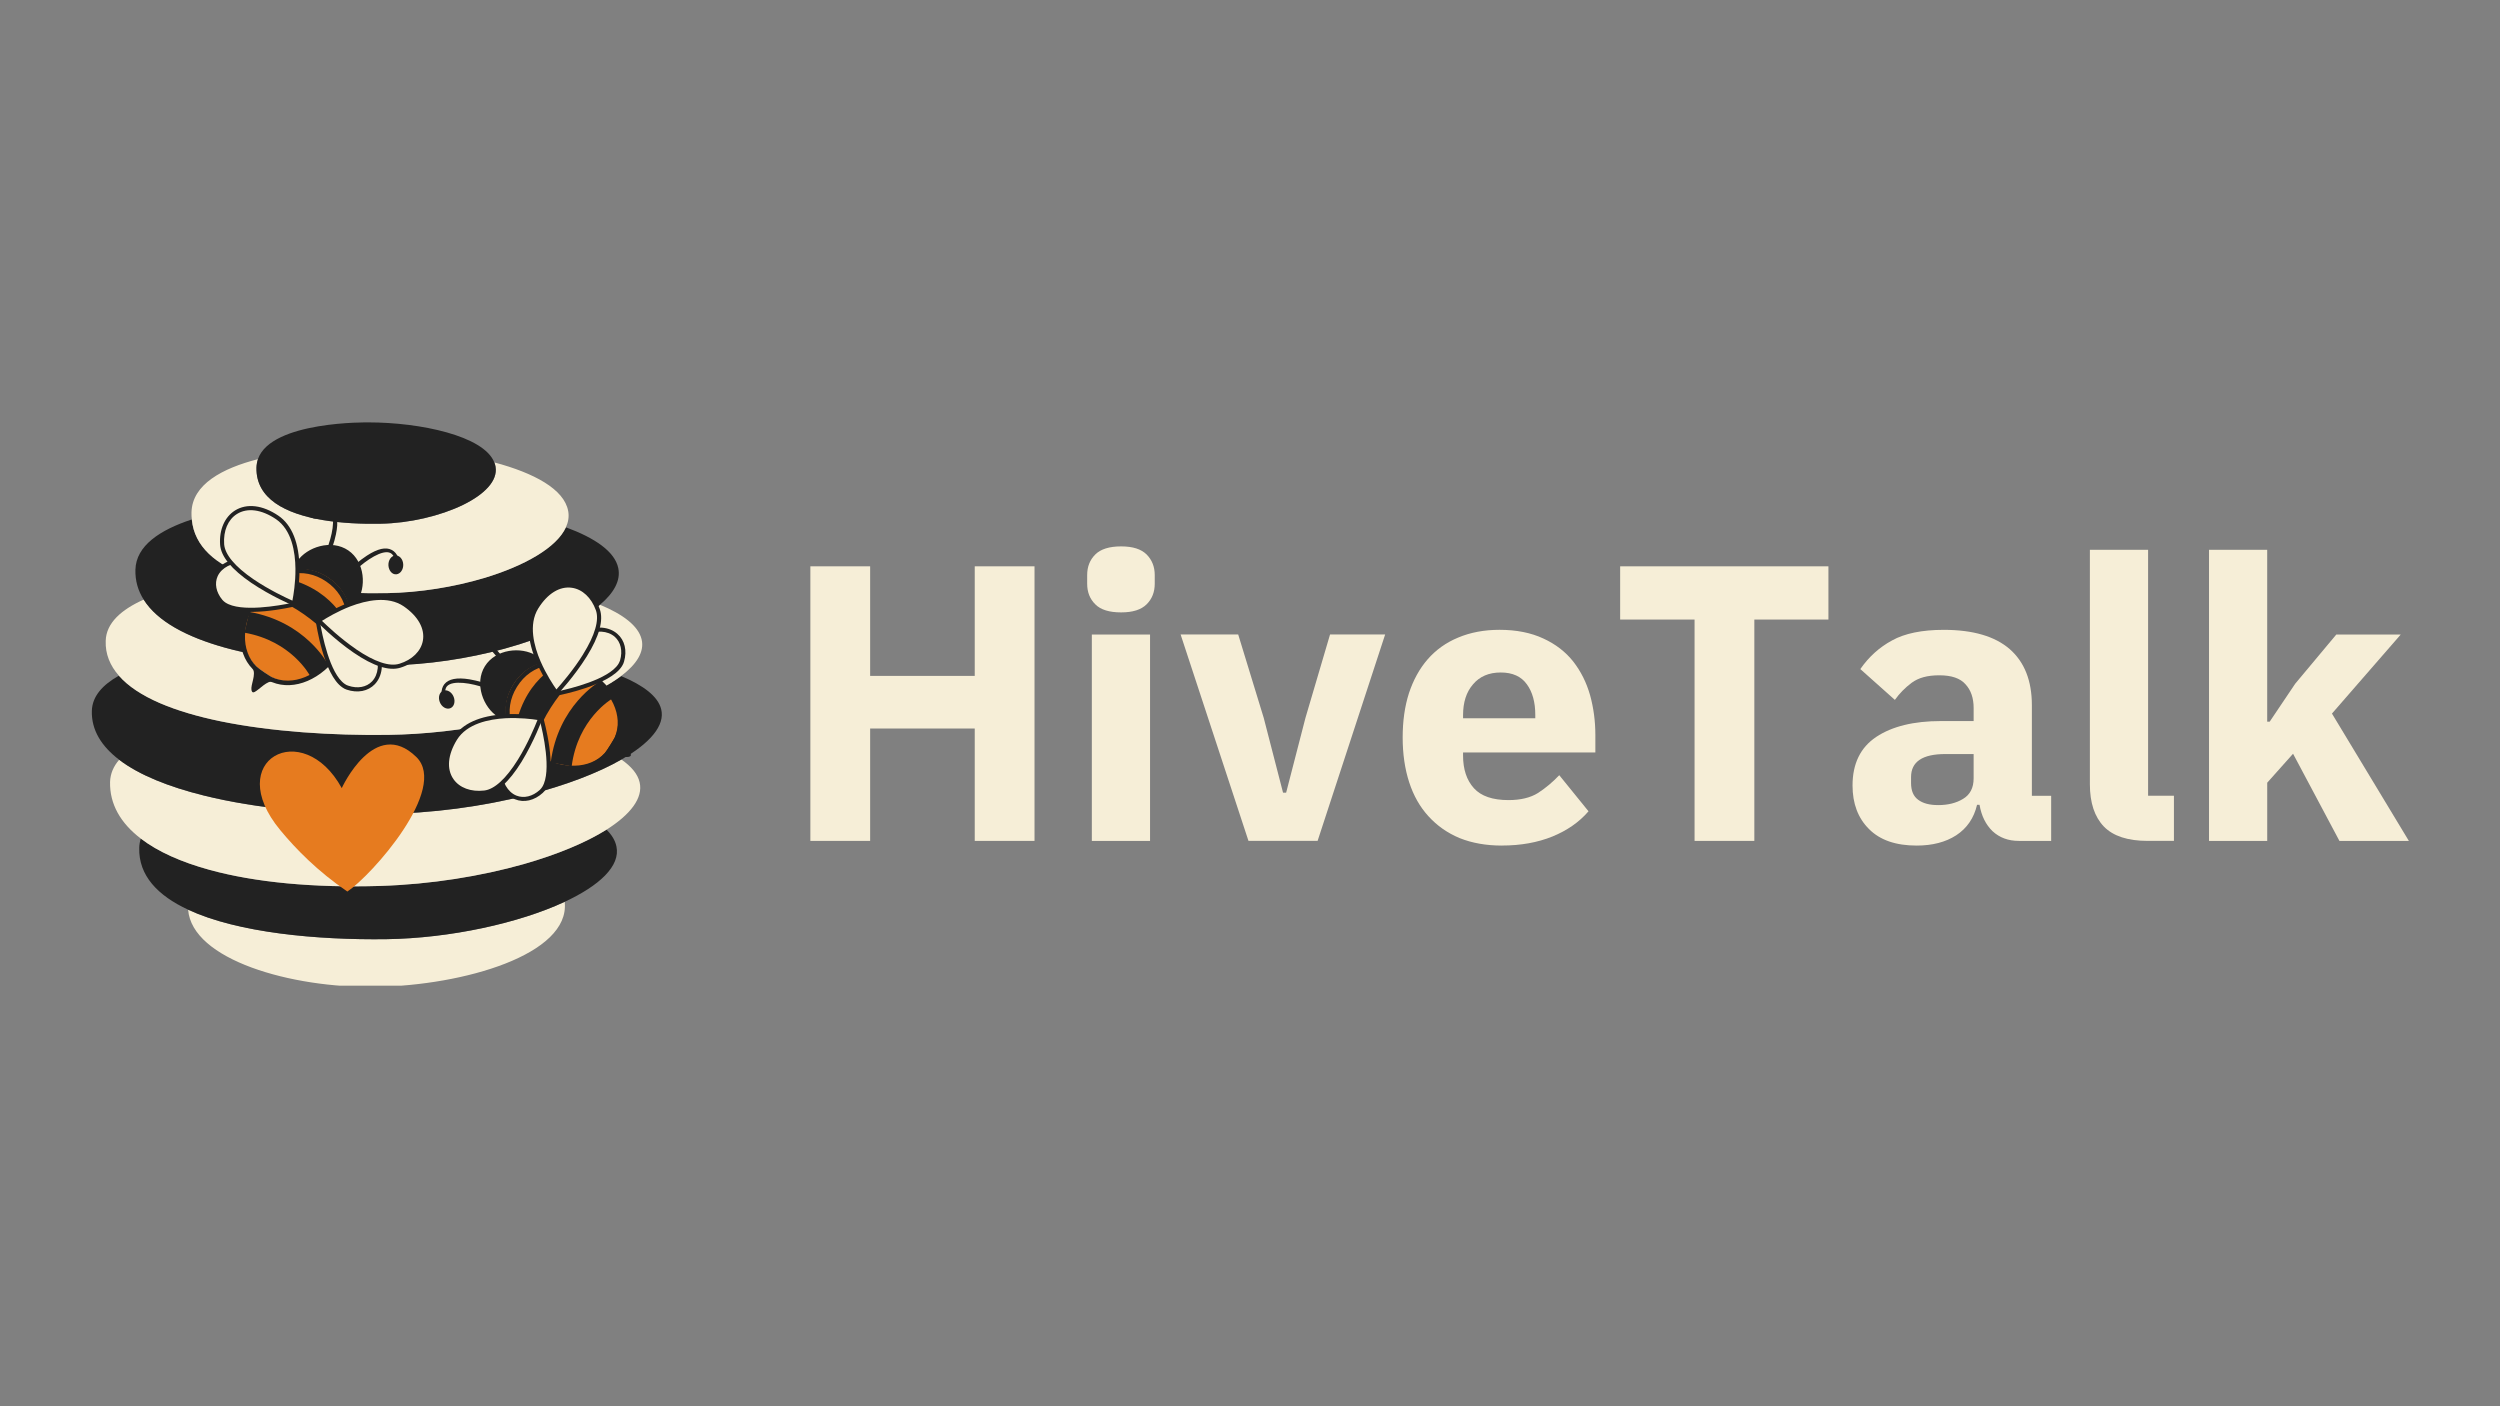<svg xmlns="http://www.w3.org/2000/svg" xmlns:xlink="http://www.w3.org/1999/xlink" id="a" viewBox="0 0 1920 1080"><rect x="0" y="0" width="1920" height="1080" fill="#808080" stroke="none"/><defs><clipPath id="c"><rect x="133.84" y="686.38" width="306.04" height="70.59" fill="none"></rect></clipPath><clipPath id="d"><rect x="70" y="518.06" width="446.02" height="107.11" fill="none"></rect></clipPath><clipPath id="e"><rect x="195.04" y="323.03" width="198.92" height="87.93" fill="none"></rect></clipPath><clipPath id="f"><rect x="225.65" y="410.95" width="61.21" height="61.21" fill="none"></rect></clipPath><clipPath id="g"><polygon points="198.63 351.78 357.92 460.44 269.64 589.91 110.35 481.18 198.63 351.78" fill="none"></polygon></clipPath><clipPath id="h"><polygon points="198.63 351.78 357.92 460.44 269.64 589.91 110.35 481.18 198.63 351.78" fill="none"></polygon></clipPath><clipPath id="i"><rect x="179.74" y="426.25" width="91.81" height="107.11" fill="none"></rect></clipPath><clipPath id="j"><polygon points="198.63 351.78 357.92 460.44 269.64 589.91 110.35 481.18 198.63 351.78" fill="none"></polygon></clipPath><clipPath id="k"><polygon points="198.63 351.78 357.92 460.44 269.64 589.91 110.35 481.18 198.63 351.78" fill="none"></polygon></clipPath><clipPath id="l"><rect x="179.74" y="426.25" width="91.81" height="107.11" fill="none"></rect></clipPath><clipPath id="m"><polygon points="198.63 351.78 357.92 460.44 269.64 589.91 110.35 481.18 198.63 351.78" fill="none"></polygon></clipPath><clipPath id="n"><polygon points="198.63 351.78 357.92 460.44 269.64 589.91 110.35 481.18 198.63 351.78" fill="none"></polygon></clipPath><clipPath id="o"><rect x="169.64" y="447.55" width="106.15" height="79.53" transform="translate(-305.34 396.58) rotate(-55.69)" fill="none"></rect></clipPath><clipPath id="p"><rect x="169.88" y="447.43" width="105.86" height="79.53" transform="translate(-305.2 396.61) rotate(-55.69)" fill="none"></rect></clipPath><clipPath id="q"><rect x="179.74" y="456.86" width="76.51" height="76.51" fill="none"></rect></clipPath><clipPath id="r"><polygon points="198.63 351.78 357.92 460.44 269.64 589.91 110.35 481.18 198.63 351.78" fill="none"></polygon></clipPath><clipPath id="s"><polygon points="198.63 351.78 357.92 460.44 269.64 589.91 110.35 481.18 198.63 351.78" fill="none"></polygon></clipPath><clipPath id="t"><rect x="195.04" y="441.55" width="76.51" height="61.21" fill="none"></rect></clipPath><clipPath id="u"><polygon points="198.63 351.78 357.92 460.44 269.64 589.91 110.35 481.18 198.63 351.78" fill="none"></polygon></clipPath><clipPath id="v"><polygon points="198.63 351.78 357.92 460.44 269.64 589.91 110.35 481.18 198.63 351.78" fill="none"></polygon></clipPath><clipPath id="w"><rect x="225.65" y="380.35" width="45.91" height="45.91" fill="none"></rect></clipPath><clipPath id="x"><polygon points="198.63 351.78 357.92 460.44 269.64 589.91 110.35 481.18 198.63 351.78" fill="none"></polygon></clipPath><clipPath id="y"><polygon points="198.63 351.78 357.92 460.44 269.64 589.91 110.35 481.18 198.63 351.78" fill="none"></polygon></clipPath><clipPath id="z"><rect x="225.65" y="380.35" width="30.6" height="30.6" fill="none"></rect></clipPath><clipPath id="aa"><polygon points="198.63 351.78 357.92 460.44 269.64 589.91 110.35 481.18 198.63 351.78" fill="none"></polygon></clipPath><clipPath id="ab"><polygon points="198.63 351.78 357.92 460.44 269.64 589.91 110.35 481.18 198.63 351.78" fill="none"></polygon></clipPath><clipPath id="ac"><rect x="256.25" y="410.95" width="61.21" height="30.6" fill="none"></rect></clipPath><clipPath id="ad"><polygon points="198.63 351.78 357.92 460.44 269.64 589.91 110.35 481.18 198.63 351.78" fill="none"></polygon></clipPath><clipPath id="ae"><polygon points="198.63 351.78 357.92 460.44 269.64 589.91 110.35 481.18 198.63 351.78" fill="none"></polygon></clipPath><clipPath id="af"><rect x="286.85" y="426.25" width="30.6" height="15.3" fill="none"></rect></clipPath><clipPath id="ag"><polygon points="198.63 351.78 357.92 460.44 269.64 589.91 110.35 481.18 198.63 351.78" fill="none"></polygon></clipPath><clipPath id="ah"><polygon points="198.63 351.78 357.92 460.44 269.64 589.91 110.35 481.18 198.63 351.78" fill="none"></polygon></clipPath><clipPath id="ai"><rect x="240.95" y="472.16" width="61.21" height="61.21" fill="none"></rect></clipPath><clipPath id="aj"><polygon points="198.63 351.78 357.92 460.44 269.64 589.91 110.35 481.18 198.63 351.78" fill="none"></polygon></clipPath><clipPath id="ak"><polygon points="198.63 351.78 357.92 460.44 269.64 589.91 110.35 481.18 198.63 351.78" fill="none"></polygon></clipPath><clipPath id="al"><polygon points="198.63 351.78 357.92 460.44 269.64 589.91 110.35 481.18 198.63 351.78" fill="none"></polygon></clipPath><clipPath id="am"><polygon points="198.63 351.78 357.92 460.44 269.64 589.91 110.35 481.18 198.63 351.78" fill="none"></polygon></clipPath><clipPath id="an"><rect x="240.95" y="456.86" width="91.81" height="61.21" fill="none"></rect></clipPath><clipPath id="ao"><polygon points="198.63 351.78 357.92 460.44 269.64 589.91 110.35 481.18 198.63 351.78" fill="none"></polygon></clipPath><clipPath id="ap"><polygon points="198.63 351.78 357.92 460.44 269.64 589.91 110.35 481.18 198.63 351.78" fill="none"></polygon></clipPath><clipPath id="aq"><polygon points="270.54 434.62 338.38 480.94 307.48 526.13 239.69 479.87 270.54 434.62" fill="none"></polygon></clipPath><clipPath id="ar"><polygon points="270.54 434.62 338.14 480.77 307.3 525.95 239.69 479.87 270.54 434.62" fill="none"></polygon></clipPath><clipPath id="as"><rect x="149.14" y="426.25" width="76.51" height="45.91" fill="none"></rect></clipPath><clipPath id="at"><polygon points="198.63 351.78 357.92 460.44 269.64 589.91 110.35 481.18 198.63 351.78" fill="none"></polygon></clipPath><clipPath id="au"><polygon points="198.63 351.78 357.92 460.44 269.64 589.91 110.35 481.18 198.63 351.78" fill="none"></polygon></clipPath><clipPath id="av"><rect x="149.14" y="426.25" width="91.81" height="45.91" fill="none"></rect></clipPath><clipPath id="aw"><polygon points="198.63 351.78 357.92 460.44 269.64 589.91 110.35 481.18 198.63 351.78" fill="none"></polygon></clipPath><clipPath id="ax"><polygon points="198.63 351.78 357.92 460.44 269.64 589.91 110.35 481.18 198.63 351.78" fill="none"></polygon></clipPath><clipPath id="ay"><rect x="164.44" y="380.35" width="76.51" height="91.81" fill="none"></rect></clipPath><clipPath id="az"><polygon points="198.63 351.78 357.92 460.44 269.64 589.91 110.35 481.18 198.63 351.78" fill="none"></polygon></clipPath><clipPath id="ba"><polygon points="198.63 351.78 357.92 460.44 269.64 589.91 110.35 481.18 198.63 351.78" fill="none"></polygon></clipPath><clipPath id="bb"><rect x="363.36" y="487.46" width="61.21" height="76.51" fill="none"></rect></clipPath><clipPath id="bc"><rect x="325.47" y="464.52" width="192.88" height="156.7" transform="translate(-261.73 615.98) rotate(-58.25)" fill="none"></rect></clipPath><clipPath id="bd"><rect x="325.47" y="464.52" width="192.88" height="156.7" transform="translate(-261.73 615.98) rotate(-58.25)" fill="none"></rect></clipPath><clipPath id="be"><rect x="378.67" y="502.76" width="107.11" height="91.81" fill="none"></rect></clipPath><clipPath id="bf"><rect x="325.47" y="464.52" width="192.88" height="156.7" transform="translate(-261.73 615.98) rotate(-58.25)" fill="none"></rect></clipPath><clipPath id="bg"><rect x="325.47" y="464.52" width="192.88" height="156.7" transform="translate(-261.73 615.98) rotate(-58.25)" fill="none"></rect></clipPath><clipPath id="bh"><rect x="378.67" y="502.76" width="107.11" height="91.81" fill="none"></rect></clipPath><clipPath id="bi"><rect x="325.47" y="464.52" width="192.88" height="156.7" transform="translate(-261.73 615.98) rotate(-58.25)" fill="none"></rect></clipPath><clipPath id="bj"><rect x="325.47" y="464.52" width="192.88" height="156.7" transform="translate(-261.73 615.98) rotate(-58.25)" fill="none"></rect></clipPath><clipPath id="bk"><polygon points="372.81 559.43 414.71 491.82 504.96 547.71 463.12 615.31 372.81 559.43" fill="none"></polygon></clipPath><clipPath id="bl"><rect x="399" y="500.55" width="79.53" height="105.86" transform="translate(-262.83 634.84) rotate(-58.21)" fill="none"></rect></clipPath><clipPath id="bm"><rect x="409.27" y="518.06" width="61.21" height="76.51" fill="none"></rect></clipPath><clipPath id="bn"><rect x="325.47" y="464.52" width="192.88" height="156.7" transform="translate(-261.73 615.98) rotate(-58.25)" fill="none"></rect></clipPath><clipPath id="bo"><rect x="325.47" y="464.52" width="192.88" height="156.7" transform="translate(-261.73 615.98) rotate(-58.25)" fill="none"></rect></clipPath><clipPath id="bp"><rect x="393.97" y="502.76" width="61.21" height="91.81" fill="none"></rect></clipPath><clipPath id="bq"><rect x="325.47" y="464.52" width="192.88" height="156.7" transform="translate(-261.73 615.98) rotate(-58.25)" fill="none"></rect></clipPath><clipPath id="br"><rect x="325.47" y="464.52" width="192.88" height="156.7" transform="translate(-261.73 615.98) rotate(-58.25)" fill="none"></rect></clipPath><clipPath id="bs"><rect x="332.76" y="518.06" width="45.91" height="30.6" fill="none"></rect></clipPath><clipPath id="bt"><rect x="325.47" y="464.52" width="192.88" height="156.7" transform="translate(-261.73 615.98) rotate(-58.25)" fill="none"></rect></clipPath><clipPath id="bu"><rect x="325.47" y="464.52" width="192.88" height="156.7" transform="translate(-261.73 615.98) rotate(-58.25)" fill="none"></rect></clipPath><clipPath id="bv"><rect x="332.76" y="518.06" width="30.6" height="30.6" fill="none"></rect></clipPath><clipPath id="bw"><rect x="325.47" y="464.52" width="192.88" height="156.7" transform="translate(-261.73 615.98) rotate(-58.25)" fill="none"></rect></clipPath><clipPath id="bx"><rect x="325.47" y="464.52" width="192.88" height="156.7" transform="translate(-261.73 615.98) rotate(-58.25)" fill="none"></rect></clipPath><clipPath id="by"><rect x="363.36" y="456.86" width="30.6" height="61.21" fill="none"></rect></clipPath><clipPath id="bz"><rect x="325.47" y="464.52" width="192.88" height="156.7" transform="translate(-261.73 615.98) rotate(-58.25)" fill="none"></rect></clipPath><clipPath id="ca"><rect x="325.47" y="464.52" width="192.88" height="156.7" transform="translate(-261.73 615.98) rotate(-58.25)" fill="none"></rect></clipPath><clipPath id="cb"><rect x="363.36" y="456.86" width="30.6" height="30.6" fill="none"></rect></clipPath><clipPath id="cc"><rect x="325.47" y="464.52" width="192.88" height="156.7" transform="translate(-261.73 615.98) rotate(-58.25)" fill="none"></rect></clipPath><clipPath id="cd"><rect x="325.47" y="464.52" width="192.88" height="156.7" transform="translate(-261.73 615.98) rotate(-58.25)" fill="none"></rect></clipPath><clipPath id="ce"><rect x="325.47" y="464.52" width="192.88" height="156.7" transform="translate(-261.73 615.98) rotate(-58.25)" fill="none"></rect></clipPath><clipPath id="cf"><rect x="325.47" y="464.52" width="192.88" height="156.7" transform="translate(-261.73 615.98) rotate(-58.25)" fill="none"></rect></clipPath><clipPath id="cg"><rect x="424.57" y="472.16" width="61.21" height="76.51" fill="none"></rect></clipPath><clipPath id="ch"><rect x="325.47" y="464.52" width="192.88" height="156.7" transform="translate(-261.73 615.98) rotate(-58.25)" fill="none"></rect></clipPath><clipPath id="ci"><rect x="325.47" y="464.52" width="192.88" height="156.7" transform="translate(-261.73 615.98) rotate(-58.25)" fill="none"></rect></clipPath><clipPath id="cj"><rect x="325.47" y="464.52" width="192.88" height="156.7" transform="translate(-261.73 615.98) rotate(-58.25)" fill="none"></rect></clipPath><clipPath id="ck"><rect x="325.47" y="464.52" width="192.88" height="156.7" transform="translate(-261.73 615.98) rotate(-58.25)" fill="none"></rect></clipPath><clipPath id="cl"><rect x="393.97" y="441.55" width="76.51" height="107.11" fill="none"></rect></clipPath><clipPath id="cm"><rect x="325.47" y="464.52" width="192.88" height="156.7" transform="translate(-261.73 615.98) rotate(-58.25)" fill="none"></rect></clipPath><clipPath id="cn"><rect x="325.47" y="464.52" width="192.88" height="156.7" transform="translate(-261.73 615.98) rotate(-58.25)" fill="none"></rect></clipPath><clipPath id="co"><polygon points="384.16 508.14 427.38 438.33 473.94 467.14 430.67 536.95 384.16 508.14" fill="none"></polygon></clipPath><clipPath id="cp"><polygon points="384.16 508.14 427.2 438.51 473.76 467.38 430.67 536.95 384.16 508.14" fill="none"></polygon></clipPath><clipPath id="cq"><rect x="325.47" y="464.52" width="192.88" height="156.7" transform="translate(-261.73 615.98) rotate(-58.25)" fill="none"></rect></clipPath><clipPath id="cr"><rect x="325.47" y="464.52" width="192.88" height="156.7" transform="translate(-261.73 615.98) rotate(-58.25)" fill="none"></rect></clipPath><clipPath id="cs"><rect x="325.47" y="464.52" width="192.88" height="156.7" transform="translate(-261.73 615.98) rotate(-58.25)" fill="none"></rect></clipPath><clipPath id="ct"><rect x="332.76" y="533.37" width="91.81" height="91.81" fill="none"></rect></clipPath><clipPath id="cu"><rect x="325.47" y="464.52" width="192.88" height="156.7" transform="translate(-261.73 615.98) rotate(-58.25)" fill="none"></rect></clipPath><clipPath id="cv"><rect x="325.47" y="464.52" width="192.88" height="156.7" transform="translate(-261.73 615.98) rotate(-58.25)" fill="none"></rect></clipPath></defs><g id="b"><g clip-path="url(#c)"><path d="M144.48,698.64c2.99,38.37,78.9,60.31,144.23,59.29,67.9-1.14,148.89-24.98,145.01-64.91,0-.12-.06-.3-.06-.42-35.09,16.38-87.93,27.97-136.82,28.69-53.38.72-114.23-4.9-152.36-22.65Z" fill="#f6eed7"></path></g><path d="M473.4,649.98c-.96-4.6-3.59-8.85-7.59-12.79-15.72,9.92-37.78,19.07-63.48,26.42-32.7,9.26-71.31,15.6-110.46,16.8-51.34,1.55-96.11-2.81-130.78-12.31-22.06-6.04-39.99-14.11-52.96-24.09-.72,2.27-1.14,4.66-1.2,7.11-.6,21.28,14.23,36.7,37.54,47.52,38.13,17.75,98.98,23.37,152.36,22.65,48.89-.72,101.73-12.31,136.82-28.69,26.6-12.37,43.04-27.5,39.75-42.62Z" fill="#222"></path><path d="M491.22,600.73c-1.49-6.34-6.4-12.13-13.99-17.39-18.23,10.46-43.34,19.96-72.21,27.32-34.01,8.61-73.16,14.17-112.49,14.46-45.85.36-95.4-4.06-136.04-14.17-26.66-6.57-49.55-15.66-64.97-27.44-4.3,4.96-6.81,10.64-6.99,17.04-.36,16.98,8.01,31.56,23.55,43.45,12.97,9.98,30.96,18.05,53.02,24.09,34.67,9.5,79.44,13.87,130.78,12.31,39.09-1.2,77.7-7.53,110.46-16.8,25.7-7.35,47.7-16.5,63.48-26.42,18.41-11.66,28.27-24.33,25.4-36.46Z" fill="#f6eed7"></path><g clip-path="url(#d)"><path d="M507.77,544.6c-2.45-9.8-13.69-18.29-30.78-25.4-19.31,14.52-54.03,27.44-93.84,35.74-27.2,5.62-56.72,9.09-85.36,9.44-42.14.54-89.12-2.33-128.51-10.46-34.67-7.17-63.54-18.41-78-34.97-12.49,6.99-20.38,15.78-20.74,26.84-.48,14.82,7.35,27.32,20.98,37.72,15.42,11.78,38.31,20.8,64.97,27.44,40.65,10.1,90.2,14.52,136.04,14.17,39.33-.3,78.48-5.86,112.49-14.46,28.87-7.35,53.97-16.86,72.21-27.32,21.76-12.43,33.77-26.12,30.54-38.73Z" fill="#222"></path></g><path d="M492.77,491.05c-2.51-10.4-14.29-19.25-31.98-26.6-15.6,13.27-42.38,25.28-73.64,33.83-27.73,7.53-58.94,12.31-88.94,12.73-41.84.54-88.7-3.29-125.88-13.75-28.57-8.01-51.4-19.9-61.98-36.76-17.21,7.71-28.81,17.99-29.17,31.68-.36,10.16,3.35,19.01,10.1,26.72,14.46,16.62,43.28,27.85,78,35.03,39.39,8.07,86.37,11,128.51,10.46,28.63-.36,58.16-3.83,85.36-9.5,39.81-8.25,74.54-21.16,93.84-35.68,11.95-9.03,18.05-18.65,15.78-28.15Z" fill="#f6eed7"></path><path d="M474.84,436.29c-2.69-12.73-17.93-23.13-40.23-31.32-7.11,15.66-31.86,29.65-62.82,38.91-23.07,6.93-49.55,11.24-74.72,11.66-36.52.6-77.47-2.33-107.35-13.21-23.73-8.67-40.47-22.35-42.44-43.39-24.51,8.07-42.8,20.2-43.28,38.55-.24,8.55,2.03,16.2,6.34,23.01,10.58,16.86,33.41,28.75,61.98,36.76,37.24,10.46,84.04,14.29,125.88,13.75,30.01-.42,61.21-5.2,88.94-12.73,31.26-8.55,58.1-20.56,73.64-33.83,10.7-9.03,16.08-18.71,14.05-28.15Z" fill="#222"></path><path d="M436.35,392.42c-3.05-16.74-26.12-29.11-56.72-37.3.42,1.08.78,2.15.96,3.29,1.85,10.94-8.73,21.4-24.98,29.35-17.33,8.49-41.18,14.11-63.42,14.46-28.87.54-62.16-2.75-80.75-15.84-9.09-6.46-14.7-15.24-14.46-27.2.06-2.33.48-4.54,1.2-6.57-27.26,6.99-50.63,19.31-51.11,40.94-.06,1.85.06,3.65.24,5.38,1.97,21.04,18.71,34.73,42.44,43.39,29.89,10.88,70.83,13.81,107.35,13.21,25.16-.42,51.64-4.72,74.72-11.6,30.96-9.32,55.71-23.31,62.82-38.97,1.85-4.06,2.51-8.25,1.73-12.55Z" fill="#f6eed7"></path><g clip-path="url(#e)"><path d="M380.58,358.41c-.18-1.14-.54-2.21-.96-3.29-8.01-20.44-57.02-30.72-96.53-30.72,0,0-74.72-1.32-85,28.21-.66,2.03-1.08,4.24-1.14,6.57-.24,11.95,5.32,20.74,14.46,27.2,18.59,13.09,51.88,16.38,80.75,15.84,22.24-.36,46.08-6.04,63.42-14.46,16.26-7.95,26.84-18.41,24.98-29.35Z" fill="#222"></path></g><path d="M262.47,605.27c-29.89-54.69-91.93-21.64-47.22,32.28,11.95,14.46,28.69,31.62,51.52,47.16,18.47-12.19,78-78.96,52.96-103.35-32.04-31.26-57.26,23.91-57.26,23.91Z" fill="#e67b1f"></path><g clip-path="url(#f)"><g clip-path="url(#g)"><g clip-path="url(#h)"><path d="M272.51,461.46c7.23-10.64,5.86-29.23-5.98-37.3-11.83-8.13-29.65-2.63-36.88,7.95-7.29,10.58,8.31,8.43,20.14,16.56,11.83,8.07,15.48,23.37,22.71,12.79" fill="#222"></path><path d="M261.27,457.57c1.85,2.27,3.47,4.18,4.9,5.14,1.02.72,2.27,1.55,4.9-2.27,6.57-9.56,5.62-27.32-5.5-34.91-11.06-7.59-27.97-2.09-34.55,7.53-2.57,3.83-1.31,4.72-.3,5.44,1.43.96,3.83,1.73,6.57,2.69,4,1.32,8.97,2.99,13.45,6.04,4.48,3.05,7.83,7.11,10.52,10.34ZM228.22,431.09c7.59-11.12,26.42-17.15,39.27-8.37,12.91,8.79,14.05,28.57,6.46,39.69-3.05,4.42-6.28,5.5-9.68,3.11-1.85-1.2-3.59-3.35-5.62-5.8-2.69-3.23-5.74-6.87-9.8-9.68-4.12-2.75-8.61-4.24-12.61-5.62-2.99-1.02-5.62-1.85-7.41-3.11-3.47-2.33-3.65-5.8-.6-10.22" fill="#222"></path></g></g></g><g clip-path="url(#i)"><g clip-path="url(#j)"><g clip-path="url(#k)"><path d="M252.55,443.95c17.27,11.83,22.53,34.19,7.95,55.53-13.39,19.61-34.55,28.99-51.58,20.8-1.43-.66-10.88-7.17-12.19-8.43-13.33-13.03-12.07-35.8,1.2-55.23,14.58-21.28,37.36-24.51,54.63-12.67" fill="#e67b1f"></path></g></g></g><g clip-path="url(#l)"><g clip-path="url(#m)"><g clip-path="url(#n)"><g clip-path="url(#o)"><g clip-path="url(#p)"><path d="M198.39,458.89c-13.15,19.19-13.69,40.94-1.43,52.96,1.97,1.91,10.34,7.47,11.72,8.13,15.78,7.53,36.1-.78,49.43-20.26,13.15-19.25,10.1-41.06-7.53-53.08-17.57-12.01-39.03-6.99-52.18,12.25ZM194.81,515.37c-.12-.66-.48-1.26-.9-1.67-6.4-6.63-9.56-15.54-9.26-25.88.3-10.1,4.18-21.1,10.88-30.9,7.23-10.52,16.68-17.27,27.38-19.49,10.1-2.09,20.62.18,29.65,6.34,9.03,6.16,14.94,15.18,16.68,25.34,1.79,10.76-1.02,22-8.25,32.58-13.81,20.2-34.97,29.11-52,22.24-.9-.36-1.85-.36-2.69,0-5.26,2.27-11,9.56-12.61,7.41-2.27-3.05,2.27-10.58,1.14-15.96" fill="#222"></path></g></g></g></g></g><g clip-path="url(#q)"><g clip-path="url(#r)"><g clip-path="url(#s)"><path d="M187.75,485.91c36.22,6.34,50.21,32.82,50.33,33.11l14.11-8.25c-.72-1.37-17.51-33.23-60.79-40.82l-3.65,15.96" fill="#222"></path></g></g></g><g clip-path="url(#t)"><g clip-path="url(#u)"><g clip-path="url(#v)"><path d="M197.08,455.84c36.34,6.16,64.38,41.78,64.49,42.08l5.8-16.02c-.72-1.37-10.94-31.8-54.33-39.15l-15.96,13.09" fill="#222"></path></g></g></g><g clip-path="url(#w)"><g clip-path="url(#x)"><g clip-path="url(#y)"><path d="M251.05,421.65l3.05,1.61c.12-.3,2.51-6.1,3.89-12.85,2.03-9.62,1.08-15.96-2.87-19.37-3.83-3.29-9.62-3.35-17.81-.12l1.91,2.69c6.75-2.63,11.6-2.93,14.05-.84,5.14,4.48,1.37,20.08-2.21,28.87" fill="#222"></path></g></g></g><g clip-path="url(#z)"><g clip-path="url(#aa)"><g clip-path="url(#ab)"><path d="M239.16,388.18c-3.17,2.27-3.89,6.04-1.61,8.31,2.27,2.33,6.75,2.33,9.92,0,3.17-2.27,3.89-6.04,1.61-8.37-2.33-2.27-6.75-2.27-9.92.06" fill="#222"></path></g></g></g><g clip-path="url(#ac)"><g clip-path="url(#ad)"><g clip-path="url(#ae)"><path d="M273.88,437.19l-2.63-2.21c.18-.18,4.72-4.48,10.52-8.25,8.31-5.38,14.52-6.81,19.13-4.36,4.42,2.33,6.57,7.77,6.57,16.56l-3.23-.84c.06-7.23-1.43-11.83-4.3-13.33-6.04-3.23-19.25,5.92-26.06,12.43" fill="#222"></path></g></g></g><g clip-path="url(#af)"><g clip-path="url(#ag)"><g clip-path="url(#ah)"><path d="M309.39,436.18c-1.02,3.77-4.24,5.8-7.23,4.54-2.93-1.31-4.54-5.44-3.59-9.2,1.02-3.83,4.24-5.86,7.23-4.54,2.99,1.26,4.6,5.44,3.59,9.2" fill="#222"></path></g></g></g><g clip-path="url(#ai)"><g clip-path="url(#aj)"><g clip-path="url(#ak)"><path d="M244.06,476.88s38.02-.06,45.61,22.06c7.59,22.12-6.46,34.73-22.77,29.23-16.32-5.5-22.83-51.28-22.83-51.28" fill="#f6eed7"></path><path d="M245.91,478.55c1.37,8.07,7.17,38.73,18.89,46.74.84.6,1.73,1.02,2.63,1.31,7.17,2.45,13.99,1.2,18.29-3.29,4.96-5.2,5.86-13.87,2.51-23.79-1.61-4.66-4.84-8.67-9.56-11.89-10.94-7.47-27.2-8.85-32.76-9.09ZM242.56,477.18l-.3-1.85h1.91c.9-.06,22.24,0,36.34,9.68,5.26,3.59,8.79,8.07,10.64,13.33,3.77,11.12,2.57,20.98-3.29,27.14-5.2,5.44-13.27,6.99-21.58,4.18-1.14-.36-2.27-.96-3.35-1.73-14.46-9.86-20.14-49.07-20.38-50.75" fill="#222"></path></g></g></g><rect x="240.95" y="456.86" width="91.81" height="61.21" fill="none"></rect><g clip-path="url(#al)"><g clip-path="url(#am)"><path d="M244.77,476.58s41.72-28.93,66.17-12.25c24.45,16.74,18.11,40.17-3.83,46.98s-62.34-34.73-62.34-34.73" fill="#f6eed7"></path></g></g><g clip-path="url(#an)"><g clip-path="url(#ao)"><g clip-path="url(#ap)"><g clip-path="url(#aq)"><g clip-path="url(#ar)"><path d="M269.22,465.64c-10.04,3.89-18.47,8.97-21.94,11.18,3.65,3.53,14.17,13.57,26.12,21.7v.06c14.17,9.68,25.7,13.57,33.35,11.18,9.74-2.99,16.5-9.62,17.99-17.57,1.73-9.26-3.59-18.89-14.7-26.54-12.07-8.25-28.87-4.54-40.82,0ZM243.64,477.72l-1.26-1.31,1.61-1.14c.42-.3,10.76-7.41,24.27-12.55,18.11-6.93,33.17-6.81,43.63.3,12.07,8.31,17.87,19.07,15.9,29.59-1.73,9.26-9.32,16.8-20.32,20.2-8.67,2.69-20.74-1.2-35.92-11.6-14.94-10.22-27.73-23.31-27.91-23.49" fill="#222"></path></g></g></g></g></g><g clip-path="url(#as)"><g clip-path="url(#at)"><g clip-path="url(#au)"><path d="M225.65,464.27s-13.81-35.39-37.18-34.37c-23.37.96-29.95,18.65-18.89,31.86,11.06,13.15,56.07,2.51,56.07,2.51" fill="#f6eed7"></path></g></g></g><g clip-path="url(#av)"><g clip-path="url(#aw)"><g clip-path="url(#ax)"><path d="M202.99,436c-4.72-3.23-9.62-4.72-14.52-4.54-10.52.48-18.23,4.48-21.28,11-2.57,5.62-1.26,12.43,3.59,18.23.6.72,1.37,1.37,2.21,1.97,11.72,7.95,42.44,2.21,50.45.54-2.27-5.08-9.5-19.72-20.44-27.2ZM171.19,465.34c-1.08-.78-2.03-1.61-2.81-2.51-5.62-6.69-7.11-14.76-4-21.58,3.59-7.77,12.37-12.43,24.09-12.97,5.62-.24,11.06,1.43,16.32,5.02,14.11,9.62,21.94,29.47,22.3,30.3l.66,1.79-1.85.42c-1.61.42-40.23,9.38-54.69-.48" fill="#222"></path></g></g></g><g clip-path="url(#ay)"><g clip-path="url(#az)"><g clip-path="url(#ba)"><path d="M225.65,463.49s11.72-49.37-12.73-66.05c-24.45-16.68-43.93-2.21-42.32,20.68,1.67,22.89,55.05,45.37,55.05,45.37" fill="#f6eed7"></path><path d="M212.02,398.76c-11.12-7.53-22.06-9.03-30.07-4-6.87,4.3-10.52,12.97-9.8,23.19.6,7.95,8.37,17.27,22.59,26.96,11.95,8.13,25.1,14.29,29.83,16.38.78-4,2.45-13.75,2.33-24.51-.12-12.79-2.81-29.77-14.88-38.02ZM192.95,447.59c-15.18-10.4-23.25-20.2-23.91-29.23-.78-11.48,3.47-21.28,11.42-26.3,9.09-5.68,21.22-4.24,33.35,4,10.46,7.11,16.02,21.16,16.2,40.53.12,14.52-2.75,26.72-2.87,27.2l-.48,1.91-1.67-.72c-.18-.06-17.09-7.23-32.04-17.39" fill="#222"></path></g></g></g><g clip-path="url(#bb)"><g clip-path="url(#bc)"><g clip-path="url(#bd)"><path d="M410.82,504.97c-10.88-6.81-29.41-4.6-37,7.59-7.53,12.19-1.26,29.77,9.62,36.52s8.07-8.67,15.6-20.86c7.59-12.19,22.71-16.5,11.78-23.25" fill="#222"></path><path d="M407.48,516.33c2.15-1.91,4-3.65,4.9-5.08.66-1.08,1.49-2.39-2.45-4.84-9.92-6.1-27.56-4.36-34.61,7.05-7.11,11.42-.84,28.03,9.03,34.19,3.94,2.45,4.78,1.14,5.44.06.9-1.43,1.55-3.89,2.39-6.69,1.14-4.06,2.57-9.09,5.44-13.69s6.75-8.13,9.86-11ZM382.55,550.58c-11.48-7.11-18.41-25.64-10.16-38.91,8.25-13.27,27.91-15.3,39.33-8.19,4.6,2.81,5.8,6.04,3.59,9.56-1.14,1.85-3.17,3.71-5.56,5.86-3.11,2.81-6.63,6.04-9.2,10.22-2.63,4.18-3.94,8.79-5.08,12.85-.9,3.05-1.61,5.68-2.81,7.53-2.15,3.53-5.56,3.89-10.1,1.08" fill="#222"></path></g></g></g><g clip-path="url(#be)"><g clip-path="url(#bf)"><g clip-path="url(#bg)"><path d="M394.27,525.65c11-17.75,33.17-24.03,55.05-10.4,20.26,12.55,30.54,33.23,23.13,50.63-.6,1.43-6.69,11.18-7.89,12.55-12.43,13.87-35.21,13.69-55.17,1.26-21.94-13.63-26.18-36.22-15.12-54.03" fill="#e67b1f"></path></g></g></g><g clip-path="url(#bh)"><g clip-path="url(#bi)"><g clip-path="url(#bj)"><g clip-path="url(#bk)"><g clip-path="url(#bl)"><path d="M411.6,579.15c19.72,12.25,41.48,11.83,52.96-.96,1.85-2.03,6.99-10.64,7.65-12.07,6.81-16.14-2.45-36.04-22.47-48.48-19.78-12.31-41.48-8.25-52.72,9.86-11.24,18.11-5.26,39.33,14.58,51.64ZM468.14,580.17c-.6.18-1.2.54-1.61,1.02-6.34,6.63-15.06,10.22-25.4,10.4-10.16.12-21.28-3.23-31.38-9.5-10.88-6.75-17.99-15.9-20.68-26.48-2.51-10.04-.78-20.62,5.02-29.89,5.74-9.32,14.46-15.6,24.57-17.81,10.64-2.27,22.06.06,32.93,6.81,20.8,12.91,30.6,33.59,24.51,50.93-.36.9-.3,1.85.12,2.75,2.51,5.14,10.04,10.52,7.95,12.25-2.93,2.39-10.7-1.79-16.02-.48" fill="#222"></path></g></g></g></g></g><g clip-path="url(#bm)"><g clip-path="url(#bn)"><g clip-path="url(#bo)"><path d="M439.04,588.54c4.72-36.46,30.6-51.64,30.84-51.76l-8.85-13.69c-1.31.78-32.46,18.95-38.08,62.52l16.08,2.93" fill="#222"></path></g></g></g><g clip-path="url(#bp)"><g clip-path="url(#bq)"><g clip-path="url(#br)"><path d="M408.61,580.59c4.54-36.58,38.91-66.17,39.15-66.29l-16.26-5.14c-1.31.78-31.26,12.37-36.7,56.07l13.81,15.36" fill="#222"></path></g></g></g><g clip-path="url(#bs)"><g clip-path="url(#bt)"><g clip-path="url(#bu)"><path d="M372.03,528.17l1.43-3.17c-.24-.06-6.1-2.15-12.97-3.29-9.68-1.55-15.96-.3-19.25,3.77-3.05,3.94-2.87,9.74.72,17.75l2.63-2.03c-2.99-6.57-3.47-11.42-1.49-13.93,4.3-5.38,20.02-2.33,28.93.9" fill="#222"></path></g></g></g><g clip-path="url(#bv)"><g clip-path="url(#bw)"><g clip-path="url(#bx)"><path d="M339.1,541.55c2.45,3.05,6.22,3.59,8.43,1.2s1.97-6.81-.42-9.86c-2.45-3.05-6.22-3.65-8.43-1.26s-2.03,6.81.42,9.92" fill="#222"></path></g></g></g><g clip-path="url(#by)"><g clip-path="url(#bz)"><g clip-path="url(#ca)"><path d="M386.56,504.67l-2.09,2.69c-.24-.18-4.72-4.54-8.73-10.16-5.74-8.01-7.41-14.17-5.2-18.89,2.15-4.54,7.47-6.93,16.26-7.29l-.72,3.23c-7.17.3-11.72,2.03-13.09,4.96-2.99,6.16,6.75,18.89,13.57,25.46" fill="#222"></path></g></g></g><g clip-path="url(#cb)"><g clip-path="url(#cc)"><g clip-path="url(#cd)"><path d="M383.99,469.23c3.83.84,5.98,4,4.84,6.99-1.2,3.05-5.26,4.84-9.09,4s-5.98-3.94-4.84-6.99c1.2-3.05,5.2-4.84,9.09-4" fill="#222"></path></g></g></g><rect x="424.57" y="472.16" width="61.21" height="61.21" fill="none"></rect><g clip-path="url(#ce)"><g clip-path="url(#cf)"><path d="M427.56,532.65s-1.79-37.96,19.96-46.5c21.82-8.55,34.97,4.9,30.19,21.46-4.72,16.56-50.15,25.04-50.15,25.04" fill="#f6eed7"></path></g></g><g clip-path="url(#cg)"><g clip-path="url(#ch)"><g clip-path="url(#ci)"><path d="M429.11,530.74c8.01-1.67,38.37-8.85,45.85-20.86.54-.96.96-1.85,1.26-2.75,2.09-7.23.54-13.99-4.12-18.11-5.44-4.72-14.11-5.26-23.91-1.43-4.54,1.79-8.43,5.2-11.42,10.04-6.99,11.3-7.65,27.56-7.65,33.11ZM427.92,534.2l-1.91.36-.06-1.91c-.06-.9-.96-22.24,8.07-36.76,3.35-5.38,7.65-9.15,12.85-11.18,10.94-4.3,20.86-3.53,27.26,2.09,5.68,4.9,7.59,12.91,5.14,21.28-.3,1.2-.84,2.33-1.55,3.47-9.26,14.88-48.12,22.35-49.79,22.65" fill="#222"></path></g></g></g><rect x="393.97" y="441.55" width="76.51" height="91.81" fill="none"></rect><g clip-path="url(#cj)"><g clip-path="url(#ck)"><path d="M427.2,531.99s-30.78-40.41-15.18-65.57c15.6-25.16,39.27-19.84,47.1,1.73,7.77,21.64-31.92,63.84-31.92,63.84" fill="#f6eed7"></path></g></g><g clip-path="url(#cl)"><g clip-path="url(#cm)"><g clip-path="url(#cn)"><g clip-path="url(#co)"><g clip-path="url(#cp)"><path d="M415.19,508.02c4.3,9.92,9.74,18.11,12.13,21.46,3.41-3.83,12.97-14.76,20.56-27.02v-.06c9.09-14.58,12.43-26.3,9.74-33.77-3.47-9.62-10.34-16.08-18.41-17.21-9.32-1.37-18.71,4.42-25.82,15.84-7.71,12.43-3.29,29.05,1.79,40.76ZM428.4,533.07l-1.26,1.31-1.2-1.55c-.3-.42-7.89-10.4-13.63-23.67-7.71-17.81-8.31-32.87-1.67-43.63,7.77-12.43,18.29-18.71,28.87-17.21,9.32,1.37,17.21,8.61,21.1,19.43,3.05,8.55-.3,20.8-9.98,36.4-9.56,15.42-22.12,28.81-22.24,28.93" fill="#222"></path></g></g></g></g></g><rect x="378.67" y="548.67" width="45.91" height="76.51" fill="none"></rect><rect x="325.47" y="464.52" width="192.88" height="156.7" transform="translate(-261.73 615.98) rotate(-58.25)" fill="none"></rect><g clip-path="url(#cq)"><path d="M415.78,551.66s-34.79,15.36-32.76,38.67c2.03,23.31,20.02,29.11,32.7,17.45,12.67-11.66.06-56.13.06-56.13" fill="#f6eed7"></path><path d="M388.53,575.56c-3.05,4.84-4.3,9.8-3.89,14.7.9,10.46,5.26,17.99,11.89,20.74,5.8,2.33,12.49.72,18.05-4.36.72-.66,1.31-1.43,1.91-2.33,7.41-12.07.3-42.44-1.73-50.39-4.96,2.45-19.31,10.34-26.24,21.64ZM419.25,605.99c-.72,1.14-1.49,2.15-2.39,2.93-6.46,5.92-14.46,7.77-21.4,4.9-7.89-3.17-12.97-11.78-13.99-23.43-.48-5.56.96-11.12,4.3-16.56,8.97-14.46,28.45-23.19,29.29-23.55l1.73-.78.48,1.85c.48,1.61,11.18,39.75,1.97,54.63" fill="#222"></path></g><rect x="332.76" y="548.67" width="91.81" height="61.21" fill="none"></rect><g clip-path="url(#cr)"><g clip-path="url(#cs)"><path d="M415.01,551.72s-49.91-9.56-65.45,15.6c-15.54,25.16-.24,44.05,22.53,41.36,22.83-2.63,42.92-56.96,42.92-56.96" fill="#f6eed7"></path></g></g><g clip-path="url(#ct)"><g clip-path="url(#cu)"><g clip-path="url(#cv)"><path d="M350.93,568.15c-7.05,11.48-8.07,22.47-2.69,30.19,4.6,6.69,13.45,9.98,23.61,8.79,7.89-.9,16.86-9.15,25.94-23.79,7.59-12.25,13.15-25.7,15-30.42-4-.66-13.81-1.85-24.57-1.31-12.79.72-29.59,4.12-37.3,16.56ZM400.54,585.07c-9.68,15.66-19.13,24.09-28.15,25.16-11.42,1.31-21.4-2.51-26.78-10.22-6.1-8.85-5.14-21.04,2.57-33.53,6.63-10.7,20.38-16.92,39.75-17.93,14.46-.78,26.78,1.55,27.32,1.61l1.91.36-.66,1.73c-.06.18-6.46,17.39-15.96,32.82" fill="#222"></path></g></g></g><path d="M748.6,559.5h-80.33v86.31h-45.91v-210.88h45.91v84.16h80.33v-84.16h45.91v210.88h-45.91v-86.31Z" fill="#f6eed7"></path><path d="M861.01,470.32c-9.09,0-15.72-2.03-19.84-6.22-4.18-4.12-6.22-9.38-6.22-15.78v-6.69c0-6.34,2.03-11.6,6.22-15.78,4.12-4.12,10.76-6.22,19.84-6.22s15.42,2.09,19.61,6.22c4.12,4.18,6.22,9.44,6.22,15.78v6.69c0,6.4-2.09,11.66-6.22,15.78-4.18,4.18-10.7,6.22-19.61,6.22ZM838.53,487.3h44.71v158.52h-44.71v-158.52Z" fill="#f6eed7"></path><path d="M958.83,645.81l-52.12-158.52h44.23l19.61,64.08,14.82,57.38h2.39l14.82-57.38,18.89-64.08h42.32l-51.88,158.52h-53.08Z" fill="#f6eed7"></path><path d="M1153.52,649.4c-12.13,0-22.95-1.91-32.52-5.74-9.44-3.94-17.39-9.56-23.91-16.74-6.57-7.17-11.48-15.84-14.82-26.06-3.35-10.34-5.02-21.82-5.02-34.43s1.55-23.73,4.78-33.95c3.35-10.16,8.13-18.89,14.35-26.06,6.34-7.29,14.17-12.91,23.43-16.74,9.38-3.95,19.96-5.98,31.8-5.98,13.03,0,24.27,2.27,33.71,6.69,9.38,4.3,17.04,10.22,22.95,17.69,5.86,7.53,10.16,16.14,12.91,25.82,2.69,9.74,4.06,19.96,4.06,30.6v13.39h-101.61v2.39c0,10.52,2.75,18.89,8.37,25.1,5.56,6.1,14.41,9.09,26.54,9.09,9.2,0,16.8-1.79,22.71-5.5,5.86-3.83,11.3-8.37,16.26-13.63l22.47,27.73c-7.17,8.31-16.44,14.76-27.73,19.37-11.36,4.6-24.27,6.93-38.73,6.93ZM1152.56,516.47c-9.09,0-16.2,3.05-21.28,9.09-5.14,5.92-7.65,13.81-7.65,23.67v2.39h55.47v-2.63c0-9.68-2.15-17.51-6.46-23.43-4.3-6.04-11-9.09-20.08-9.09Z" fill="#f6eed7"></path><path d="M1347.33,475.82v169.99h-45.91v-169.99h-57.14v-40.88h159.95v40.88h-56.9Z" fill="#f6eed7"></path><path d="M1550.41,645.81c-8.01,0-14.7-2.45-20.08-7.41-5.26-5.08-8.61-11.83-10.04-20.32h-1.91c-2.39,10.22-7.77,18.05-16.02,23.43-8.13,5.26-18.29,7.89-30.36,7.89-15.96,0-28.15-4.18-36.58-12.67-8.49-8.43-12.67-19.61-12.67-33.47,0-16.74,6.04-29.17,18.17-37.3,12.25-8.13,28.81-12.19,49.73-12.19h25.1v-10.04c0-7.65-2.09-13.69-6.22-18.17-4-4.6-10.7-6.93-20.08-6.93s-16.02,1.91-21.28,5.74c-5.14,3.83-9.44,8.25-12.91,13.15l-26.54-23.67c6.52-9.38,14.64-16.74,24.39-22,9.68-5.38,22.95-8.13,39.69-8.13,22.47,0,39.33,4.96,50.69,14.82,11.3,9.92,16.98,24.27,16.98,43.04v69.58h14.82v34.67h-24.87ZM1488.49,618.32c7.47,0,13.87-1.55,19.13-4.78,5.38-3.17,8.13-8.43,8.13-15.78v-18.65h-21.76c-17.57,0-26.3,5.92-26.3,17.69v4.54c0,5.92,1.79,10.22,5.5,12.91,3.65,2.75,8.73,4.06,15.3,4.06Z" fill="#f6eed7"></path><path d="M1649.5,645.81c-15.3,0-26.54-3.65-33.71-11-7.17-7.47-10.76-18.29-10.76-32.52v-180.03h44.71v188.88h19.84v34.67h-20.08Z" fill="#f6eed7"></path><path d="M1696.5,422.27h44.71v131.98h1.91l19.61-29.17,31.56-37.78h49.49l-52.84,60.73,59.06,97.79h-53.32l-35.62-66.95-19.84,22.24v44.71h-44.71v-223.55Z" fill="#f6eed7"></path></g></svg>